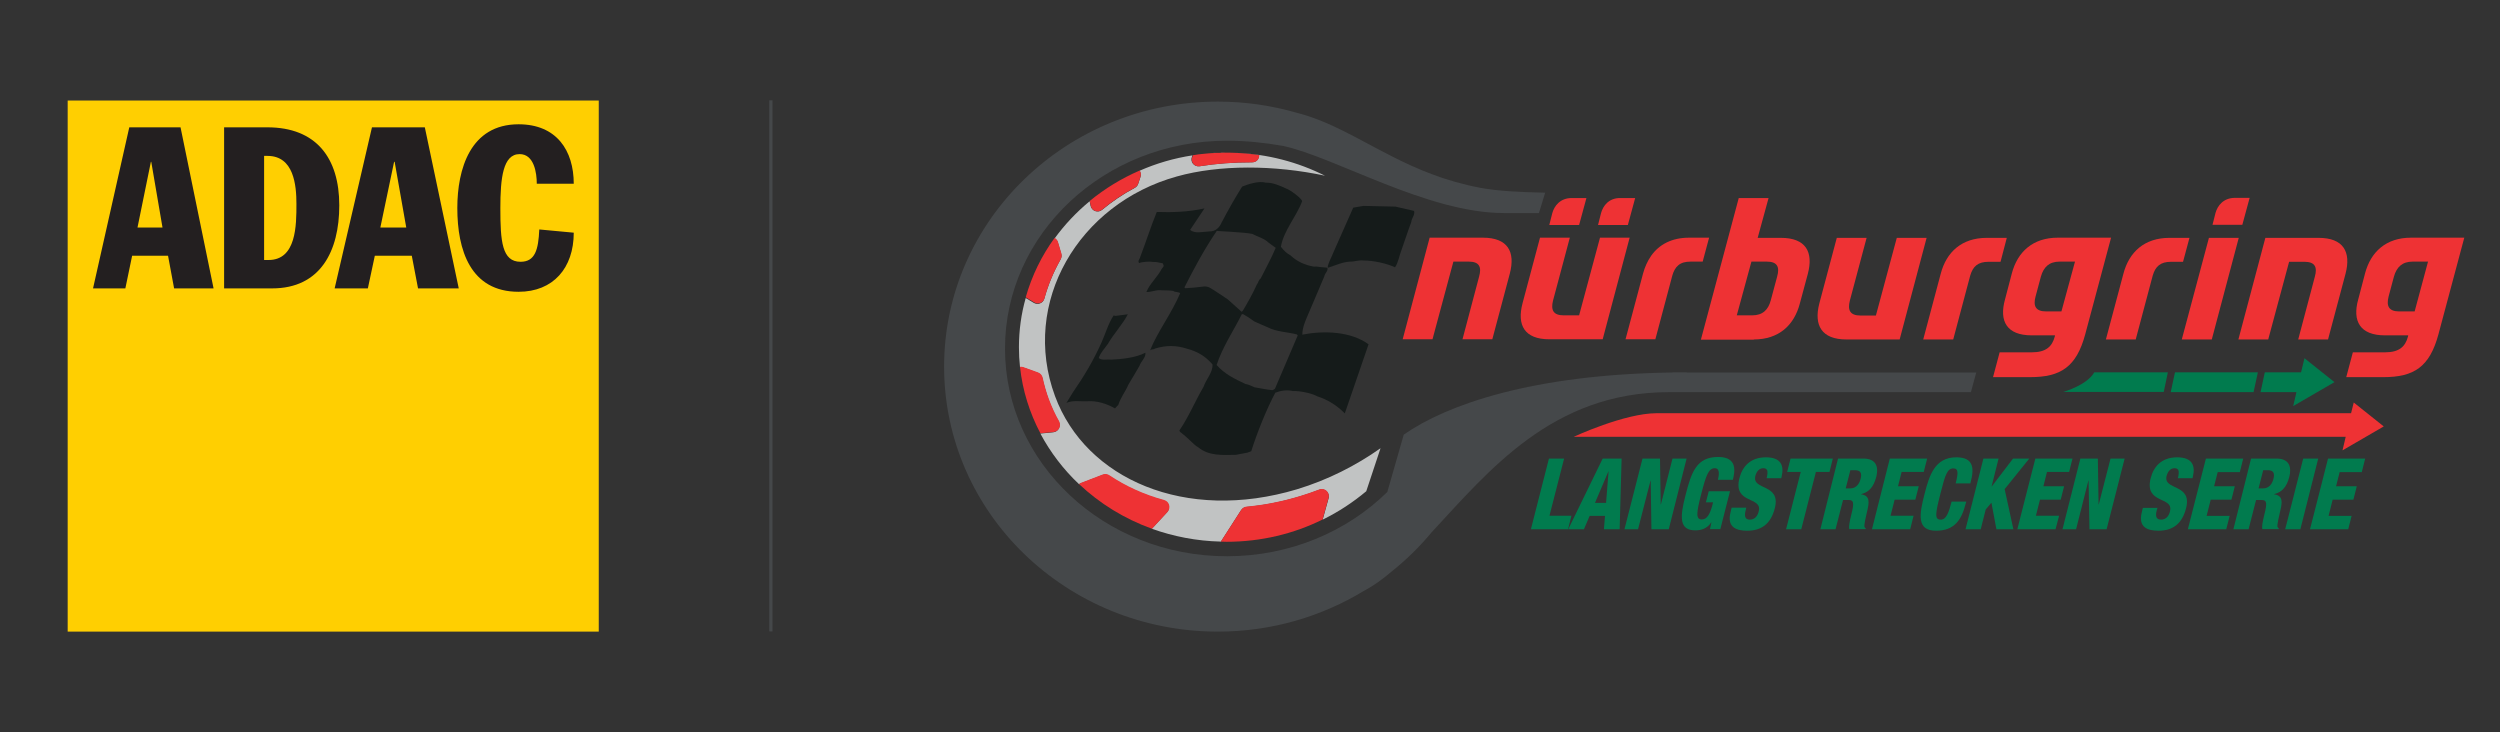 <?xml version="1.0" encoding="utf-8"?>
<!-- Generator: Adobe Illustrator 28.3.0, SVG Export Plug-In . SVG Version: 6.00 Build 0)  -->
<svg version="1.1" xmlns="http://www.w3.org/2000/svg" xmlns:xlink="http://www.w3.org/1999/xlink" x="0px" y="0px"
	 viewBox="0 0 1400 410" style="enable-background:new 0 0 1400 410;" xml:space="preserve">
<rect x="0" y="0" width="1400" height="410" fill="#333333" stroke="none"/>
<style type="text/css">
	.st0{display:none;}
	.st1{display:inline;}
	.st2{fill-rule:evenodd;clip-rule:evenodd;fill:#20221E;}
	.st3{fill:#FFFFFF;}
	.st4{fill:#4D4D4D;}
	.st5{fill:#CCCCCC;}
	.st6{fill:#EC1C24;}
	.st7{fill:#007647;}
	.st8{enable-background:new    ;}
	.st9{fill:#FFCF01;}
	.st10{fill:#231F20;}
	.st11{clip-path:url(#SVGID_00000167383293677939769100000009547442077485718433_);fill:#231F20;}
	
		.st12{clip-path:url(#SVGID_00000167383293677939769100000009547442077485718433_);fill-rule:evenodd;clip-rule:evenodd;fill:#151B1A;}
	.st13{clip-path:url(#SVGID_00000167383293677939769100000009547442077485718433_);fill:#FFFFFF;}
	.st14{clip-path:url(#SVGID_00000167383293677939769100000009547442077485718433_);fill:#45484A;}
	.st15{clip-path:url(#SVGID_00000167383293677939769100000009547442077485718433_);fill:#C1C3C3;}
	.st16{clip-path:url(#SVGID_00000167383293677939769100000009547442077485718433_);fill:#EE3234;}
	.st17{clip-path:url(#SVGID_00000167383293677939769100000009547442077485718433_);fill:#017B4E;}
</style>
<g id="Layer_1" class="st0">
	<g class="st1">
		<path class="st2" d="M582.6,226.8c1.4-4.2,4-7.4,5.8-11.5c2.1-3.4,4.1-7,6.4-10.8c0.8-2.6,3.9-5.1,3.4-7.6c-5.4,3-14.4,3.8-19.8,4
			c-2.3-0.4-5.2,0.6-7-0.9c0.9-2.9,3.3-5.3,5.2-8.1c3.3-5.8,8.5-11.4,11.6-17c-14.8,1.9-4.2,0.5-8.3,0.7c-3.1,4.7-4.5,10.2-7,15.6
			c-4.7,10.3-9.8,19.1-16.3,28.5l-3.8,6.2c3.9-1.6,7.9-0.7,12.1-0.9c5.6-0.4,11.3,1.4,16,4.2C581.6,227.9,582.6,227,582.6,226.8
			L582.6,226.8z"/>
		<path class="st2" d="M620.7,244.4l0.3,0.3C621,244.6,620.9,244.5,620.7,244.4z"/>
		<path class="st2" d="M688.6,186.5c0-4.3,2-8.4,2.3-9.4c3.5-8,6.8-16,10.2-24.1c0.4-2,2.5-3.3,1.8-5.1c-7.8-0.6-4.8-0.7-7.8-0.6
			c-5.3-1-10-3.2-13.3-6.4c-2.5-1.5-3.5-2.4-5.7-5c1.5-9.2,8.9-17.4,12.3-26.2c-0.4-1.9-7.3-6.8-9.1-7.3c-3.4-1.6-7.7-3.6-12-3.4
			c-3.7-1.2-10.6,1-13.5,2.2c-4.3,6.7-8.1,13.5-11.9,20.9c-1,2.5-3.3,5-7,4.9c-3.5,0.1-8.4,1.5-11-0.9l8.2-12.3
			c-9.1,2-18.5,2.3-27.5,2.1c-3.4,8.3-6.3,17.3-9.5,25.7c-0.2,1.3-1.7,2.4-0.8,3.7c1.9-0.7,6.1-1.1,8.2-0.6c2-0.2,3.8,0.7,5.5,0.8
			c0.9,1.9,0.7,1.6-0.5,3.2c-2.6,4.9-7,8.7-8.8,13.4c2.3,0.2,5.2-1.1,7.6-1.1c2.5,0.2,5.2,0,7.8,0.4c1,1,3.1,0.4,4,1.4
			c-5,11.8-13,22-17.3,33c0.8-1,1.8-0.3,2.9-1.1c6.3-2,12.3-2,18.6,0.1c5.5,1.4,10.6,4.2,14.6,9.1c0.3,4.5-3.7,8.5-5.2,12.8
			c-4.7,8.1-8.7,17.7-13.9,25.1c0.1,1.1,0.9,1.2,2.1,2.2c0.3,0.2,0.6,0.4,0.9,0.6c0.2,0.1,0.3,0.1,0.3,0.3c2.6,2,5.4,5.4,7.5,6.5
			c6.3,5.3,14.3,4.6,21.8,4.4l6.6-1.3l2.2-0.8c3.1-9.9,8.9-24.5,13.8-33.7c3.2-1.2,6.6-1.7,10.2-0.9c3.7-0.2,10.9,1.3,13.9,2.9
			c6.6,2.2,11.5,5.5,15.9,9.9l13.7-39.8C716.5,184.7,701.2,184,688.6,186.5L688.6,186.5z M621.1,159.8c0,0-0.3-0.3-0.4-0.5
			c5.8-11.3,11.4-21.9,18.6-32.5c-0.1,0-0.1,0,0,0c0.9,0.2,15.8,0.7,20.5,1.7c3.3,1.8,6.9,2.6,9.2,5l4.2,3.1
			c-2.5,6-5.8,11.7-8.6,17.6c-1.4,1.1-1.3,2.6-2.1,3.4c-2.6,5.6-5.1,10.2-8.1,15.2c-0.3,0.3-0.5,0.4-0.7,0.7l-8-7.2
			C629.8,156,637.6,159.1,621.1,159.8L621.1,159.8z M672.9,217.4c-0.2,0.6-1,0.9-1.6,1.2c-3.4-0.3-7-1.2-10.3-1.6
			c-1.9-0.8-3.5-1.7-5.4-2c-5.8-2.7-11.6-5.3-16.6-10.9c3.5-10.6,9.7-19.5,14.5-29.2c0.2,0,0.3,0,0.4-0.1h0.4l3.1,1.9l3.4,2.4
			c2.5,1,4.8,2.2,7.5,3.3c5.3,2.8,11.7,2.8,17.1,4.3c0.1,0.2,0.3,0.4,0.4,0.6L672.9,217.4z"/>
		<path class="st2" d="M723.7,112.3l18.4,0.4l10.8,2.4c0.6,2.4-1.5,4.2-1.6,6.5c-2,5.2-3.7,10.7-5.5,15.9c-1.5,3.6-1.9,7.4-3.8,10.2
			c-4.6-2.3-13-4-18-3.9c-2.8-0.4-5.3,0.7-7.8,0.6c-4.5,0.2-8.5,2.2-12.7,3.5c-1.5,0.1,3-8.3,2.3-7.5l12-27.1L723.7,112.3z"/>
		<path class="st3" d="M630.9,82.5c1.1-0.1,2.1-0.2,3.2-0.3C633.1,82.3,632,82.4,630.9,82.5z"/>
		<path class="st4" d="M910,208.3h-8.1l-0.1,0.1c-80.4,1.1-129.8,18.4-154.8,35.8l-9.4,33.1c-23.3,22.8-56.1,37-92.4,37
			c-70.6,0-127.8-53.6-127.8-119.7S574.5,74.9,645.1,74.9c10.9,0,21.8,1.1,32.3,2.9c30.1,6.4,83.1,38.7,127.1,38.7h20.2l3.6-11.8
			c-15.6-0.3-27.7-1-37.3-2.8C770.4,98,754.1,91,739.5,83.5c-19.1-9.7-35.4-20.1-54.5-24.9c-14.3-4.1-29.5-6.4-45.2-6.4
			c-87.1,0-157.7,68.3-157.7,152.6s70.6,152.6,157.7,152.6c31,0,60-8.7,84.4-23.7h0.1c5.2-2.9,10.3-6.5,15.3-10.7
			c8.6-6.8,16.4-14.4,23.3-22.8c33-35.4,69.5-80.8,136.7-80.8h173.9l3-11.4H910V208.3z"/>
		<path class="st5" d="M685.5,275.6c-64.1,19.2-121.7-5.8-139.3-53.7c-19.8-53.8,13.5-110.7,70.2-126.5c24.3-6.7,56-6.7,85.3-0.4
			c-15.5-7.8-33.1-12.5-51.7-13.2c4.7,0.2,9.3,0.6,13.8,1.3c0,2.1-1.4,4.2-4.1,4.1c-10.5,0-20.6,0.7-30.1,2.3
			c-3.2,0.5-5.6-2.6-4.4-5.6l0.3-0.7c-10.7,1.7-20.9,4.7-30.5,8.8c0.6,1,0.9,2.2,0.5,3.5l-1.3,4c-0.3,1-1,1.8-2,2.3
			c-6.8,3.6-13.1,7.9-18.8,12.7c-2.4,2-6.1,0.7-6.7-2.4l-0.5-2.6c-7.6,6.3-14.4,13.5-20.1,21.4c0.9,0.5,1.6,1.3,1.9,2.4l1.9,6.5
			c0.3,1.1,0.2,2.2-0.4,3.2c-4.1,7.1-7.2,14.7-9.4,22.6c-0.7,2.6-3.7,3.8-6,2.4l-4.6-2.8c-2.5,9.1-3.9,18.6-3.9,28.4
			c0,3.8,0.2,7.6,0.6,11.4c0.6,0,1.1,0,1.7,0.2l8.5,3.1c1.3,0.5,2.3,1.6,2.6,3c0.9,4.1,2.1,8.3,3.6,12.4c1.6,4.4,3.6,8.7,5.9,12.7
			c1.5,2.6-0.2,5.8-3.2,6.1l-7.4,0.7c5.7,10.8,13.3,20.7,22.3,29.2c0.3-0.3,0.7-0.5,1.1-0.7l12.4-4.7c1.2-0.5,2.6-0.3,3.7,0.4
			c9.3,6.3,20,11.1,31.6,14.3c3,0.8,4,4.5,1.9,6.7l-8.8,9.6c12.4,4.5,25.8,7.1,39.8,7.4l11.6-18.1c0.7-1.1,1.8-1.7,3.1-1.9
			c10-0.9,20.3-2.9,30.7-6.1c3.8-1.1,7.4-2.4,11.1-3.8c3.2-1.2,6.3,1.7,5.4,4.9l-3.4,12.2c9.1-4.5,17.5-10,25.1-16.4l8.2-24.8
			C719.5,261.9,703.2,270.2,685.5,275.6L685.5,275.6z"/>
		<path class="st3" d="M645.1,81.7L645.1,81.7h1.6C646.1,81.7,645.6,81.7,645.1,81.7L645.1,81.7z"/>
		<path class="st3" d="M626.2,83.1c1.2-0.2,2.4-0.3,3.7-0.5C628.7,82.7,627.4,82.9,626.2,83.1z"/>
		<path class="st3" d="M640.7,81.8c1.3,0,2.5-0.1,3.8-0.1C643.3,81.7,642,81.7,640.7,81.8z"/>
		<path class="st3" d="M635.5,82.1c1.3-0.1,2.6-0.2,3.9-0.2C638.1,81.9,636.8,82,635.5,82.1z"/>
		<g>
			<path class="st6" d="M548.5,236.4c-2.3-4-4.2-8.3-5.9-12.7c-1.5-4.1-2.7-8.3-3.6-12.4c-0.3-1.4-1.3-2.5-2.6-3l-8.5-3.1
				c-0.6-0.2-1.2-0.3-1.7-0.2c-0.1,0-0.2,0-0.2,0c1.5,13.6,5.5,26.5,11.7,38.3h0.3l7.4-0.7C548.3,242.3,550,239,548.5,236.4
				L548.5,236.4z"/>
			<path class="st6" d="M540.1,165.6c2.2-7.9,5.3-15.5,9.4-22.6c0.5-1,0.7-2.1,0.4-3.2l-1.9-6.5c-0.3-1.1-1-1.9-1.9-2.4l-0.1-0.1
				c-7.5,10.3-13.2,21.9-16.6,34.3l0.2,0.1l4.6,2.8C536.4,169.4,539.4,168.2,540.1,165.6L540.1,165.6z"/>
			<path class="st6" d="M573.3,114.5c5.7-4.8,12-9,18.8-12.7c0.9-0.5,1.6-1.3,2-2.3l1.3-4c0.4-1.3,0.2-2.6-0.5-3.5
				c-10.5,4.5-20.1,10.4-28.7,17.5v0.1l0.5,2.6C567.3,115.3,570.9,116.6,573.3,114.5L573.3,114.5z"/>
			<path class="st6" d="M609,281.7c-11.6-3.2-22.3-8-31.6-14.3c-1.1-0.7-2.5-0.9-3.7-0.4l-12.4,4.7c-0.4,0.2-0.8,0.4-1.1,0.7
				c-0.1,0.1-0.2,0.1-0.2,0.2c11.8,11.1,26,20,41.9,25.7l0.2-0.2l8.8-9.6C613,286.2,612,282.5,609,281.7L609,281.7z"/>
			<path class="st6" d="M698.3,275.7c-3.6,1.4-7.3,2.6-11.1,3.8c-10.5,3.1-20.7,5.1-30.7,6.1c-1.3,0.1-2.4,0.8-3.1,1.9l-11.6,18.1
				l-0.1,0.2c1,0,2.1,0.1,3.1,0.1c20,0,38.9-4.6,55.4-12.8v-0.2l3.4-12.2C704.6,277.3,701.5,274.5,698.3,275.7z"/>
			<path class="st6" d="M629.5,89.5c9.5-1.6,19.6-2.3,30.1-2.3c2.7,0,4.1-2.1,4.1-4.1c-4.5-0.7-9.1-1.1-13.8-1.3
				c-1.1,0-2.1-0.1-3.2-0.1c-0.6,0-1.1,0-1.7,0h-0.1c-0.1,0-0.2,0-0.3,0c-1.3,0-2.6,0-3.8,0.1c-0.5,0-0.9,0-1.4,0
				c-1.3,0.1-2.6,0.1-3.9,0.2c-0.5,0-0.9,0.1-1.4,0.1c-1.1,0.1-2.1,0.2-3.2,0.3c-0.4,0-0.7,0.1-1.1,0.1c-1.2,0.1-2.4,0.3-3.7,0.5
				c-0.3,0-0.6,0.1-0.9,0.1l-0.3,0.7C623.9,86.9,626.4,90,629.5,89.5L629.5,89.5z"/>
			<path class="st6" d="M1234.1,107.8h-8.4c-6.8,0-10.1,4.6-11.2,8.7l-1.8,6.9h17.2L1234.1,107.8z"/>
			<path class="st6" d="M948.6,189.3c14.4,0,23.2-8.2,26.5-20.7l4.6-17.2c3.3-12.5-1.2-20.7-15.6-20.7h-13.4l6.3-23h-17.2L918,189.3
				L948.6,189.3z M947.2,144.5h8.8c6.1,0,7.5,3.2,6,8.7l-3.7,13.8c-1.4,5.4-4.6,8.5-10.7,8.5h-8.8L947.2,144.5z"/>
			<path class="st6" d="M1108.6,187h13.4l-0.1,0.6c-1.5,5.7-5,9.2-13.3,9.2h-18.5l-3.8,14.3h21.4c17.7,0,26.7-6,31.6-24.6l14.9-55.7
				h-30.6c-14.4,0-23.2,8.2-26.5,20.7l-4,14.9C1089.8,178.8,1094.2,187,1108.6,187L1108.6,187z M1110.8,164.7l3.1-11.5
				c1.5-5.5,4.7-8.7,10.8-8.7h8.8l-7.8,28.7h-8.8C1110.8,173.2,1109.4,170,1110.8,164.7z"/>
			<path class="st6" d="M1327.1,130.7c-14.4,0-23.2,8.2-26.5,20.7l-3.9,14.9c-3.4,12.5,1,20.7,15.4,20.7h13.4l-0.1,0.6
				c-1.5,5.7-5,9.2-13.3,9.2h-18.5l-3.8,14.3h21.4c17.7,0,26.7-6,31.6-24.6l14.9-55.7L1327.1,130.7z M1329.2,173.2h-8.8
				c-6.1,0-7.5-3.2-6.1-8.5l3.1-11.5c1.5-5.5,4.7-8.7,10.8-8.7h8.8L1329.2,173.2z"/>
			<path class="st6" d="M808.1,151.4c3.3-12.5-1.1-20.7-15.6-20.7h-30.6l-15.6,58.5h17.2l12-44.8h8.8c6.1,0,7.5,3.2,6,8.7l-9.6,36.1
				H798L808.1,151.4z"/>
			<path class="st6" d="M1244.8,189.3l12-44.8h8.8c6.1,0,7.5,3.2,6,8.7l-9.6,36.1h17.2l10.1-37.9c3.3-12.5-1.1-20.7-15.6-20.7h-30.6
				l-15.6,58.5h17.3V189.3z"/>
			<path class="st6" d="M1212.3,189.3l15.6-58.6h-17.2l-15.6,58.6L1212.3,189.3z"/>
			<path class="st6" d="M1063.4,189.3l9.7-36.8c1.5-5.4,4.5-8,10.6-8h6.9l3.7-13.7h-11.5c-14.4,0-23.2,8.2-26.5,20.7l-10.1,37.9
				L1063.4,189.3z"/>
			<path class="st6" d="M1001.9,189.3h30.6l15.6-58.5h-17.2l-12,44.8h-8.8c-6.1,0-7.5-3.2-6.1-8.5l9.7-36.2h-17.2l-10.1,37.9
				C983.1,181.1,987.5,189.3,1001.9,189.3L1001.9,189.3z"/>
			<path class="st6" d="M860.6,116.5l-1.8,6.9H876l4.2-15.6h-8.4C865.1,107.8,861.7,112.4,860.6,116.5L860.6,116.5z"/>
			<path class="st6" d="M848,123.3l4.2-15.6h-8.4c-6.8,0-10.1,4.6-11.2,8.7l-1.8,6.9H848z"/>
			<path class="st6" d="M860,130.7l-12,44.8h-8.8c-6.1,0-7.5-3.2-6.1-8.5l9.7-36.2h-17.2l-10.1,37.9c-3.3,12.5,1.1,20.7,15.6,20.7
				h30.6l15.6-58.5H860V130.7z"/>
			<path class="st6" d="M1168.5,189.3l9.7-36.8c1.5-5.4,4.5-8,10.6-8h6.9l3.7-13.7h-11.5c-14.4,0-23.2,8.2-26.5,20.7l-10.1,37.9
				L1168.5,189.3z"/>
			<path class="st6" d="M884.8,151.4l-10.1,37.9h17.2l9.7-36.8c0.7-2.6,1.8-4.6,3.5-5.9c1.7-1.4,4-2.1,7.1-2.1h6.9l3.7-13.7h-11.5
				c-10,0-17.3,3.9-21.9,10.5C887.3,144.1,885.8,147.6,884.8,151.4L884.8,151.4z"/>
			<path class="st6" d="M1292.5,231.8c-47.2,0-386.2,0-399.9,0c-18.5,0-47.8,13.6-47.8,13.6h131.3h11.1h302.1l-1.8,7.8l23.7-13.8
				l-17.2-13.8L1292.5,231.8z"/>
		</g>
		<path class="st7" d="M1144.7,208.3c-4.1,7.4-17.9,11.4-17.9,11.4h57.9l2.4-11.4H1144.7z"/>
		<path class="st7" d="M1191.1,208.3l-2.4,11.3h47.7l2.5-11.3H1191.1z"/>
		<path class="st7" d="M1283,213.9l-17.3-13.7l-1.9,8.1h-21l-2.4,11.3h20.7l-1.9,8.1L1283,213.9z"/>
		<g class="st8">
			<path class="st7" d="M830.5,257.9h7.5l-8.6,34h13.3l-1.7,6.7h-20.7L830.5,257.9z"/>
			<path class="st7" d="M871,257.9l-0.5,40.7h-7.8l0.5-8.6h-9.9l-3.9,8.6h-7.8l20.2-40.7H871z M863.6,283.3l1.1-18.3h-0.1l-8.2,18.3
				H863.6z"/>
			<path class="st7" d="M894,285.8L894,285.8l7.2-27.9h6.9l-10.4,40.7h-8.5l-1.9-28.5h-0.1l-7.3,28.5H873l10.4-40.7h8.6L894,285.8z"
				/>
			<path class="st7" d="M927.1,267.6c0-0.8,0-1.5-0.2-2.2c-0.2-0.7-0.5-1.2-0.9-1.7c-0.4-0.4-1-0.7-1.8-0.7c-1.8,0-3.4,1.1-4.7,3.3
				c-1.4,2.2-2.7,5.9-4,10.9c-0.6,2.4-1.1,4.6-1.5,6.6s-0.5,3.7-0.5,5c0,1.4,0.3,2.5,0.7,3.2c0.5,0.7,1.3,1.1,2.3,1.1
				c0.5,0,1-0.1,1.6-0.4c0.6-0.3,1.2-0.7,1.8-1.2s1.2-1.2,1.7-2s0.9-1.8,1.2-2.9l1.1-4.2H919l1.5-6h12.1l-5.6,22h-5.5l1-3.8h-0.1
				c-1.3,1.6-2.7,2.7-4.1,3.4c-1.4,0.7-3,1-4.8,1c-2.3,0-4-0.4-5.3-1.3c-1.2-0.9-2-2.2-2.3-4c-0.4-1.8-0.3-4.1,0.1-6.8
				s1.1-5.8,2-9.3c0.9-3.4,1.8-6.4,2.9-9c1.1-2.6,2.3-4.7,3.7-6.5c1.4-1.7,3-3,4.8-3.9c1.8-0.9,3.9-1.3,6.3-1.3c4.1,0,6.8,1.1,8,3.3
				c1.2,2.2,1.3,5.4,0.3,9.6h-7.2C926.9,269.2,927,268.4,927.1,267.6z"/>
			<path class="st7" d="M940.8,287.1c-0.2,1-0.4,1.8-0.5,2.6s0,1.4,0.3,2s0.7,1,1.2,1.3c0.6,0.3,1.3,0.5,2.3,0.5
				c1.1,0,2.3-0.4,3.4-1.2c1.1-0.8,1.9-2.1,2.3-3.8c0.2-0.9,0.3-1.7,0.3-2.4s-0.3-1.3-0.7-1.8s-0.9-1-1.7-1.5
				c-0.7-0.4-1.7-0.9-2.8-1.3c-1.5-0.6-2.8-1.3-3.8-2s-1.8-1.6-2.4-2.5c-0.6-1-0.9-2.1-0.9-3.4c-0.1-1.3,0.1-2.7,0.6-4.4
				c1-4,2.8-7,5.4-9c2.5-2,5.6-3,9.2-3c1.7,0,3.1,0.2,4.4,0.6s2.3,1,3.1,1.9s1.3,2,1.5,3.4s0.1,3-0.4,5l-0.3,1.1h-7.2
				c0.5-1.9,0.6-3.4,0.2-4.5c-0.4-1-1.3-1.6-2.7-1.6c-0.8,0-1.6,0.1-2.2,0.4s-1.2,0.6-1.6,1.1c-0.4,0.4-0.8,0.9-1.1,1.5
				s-0.5,1.2-0.6,1.8c-0.3,1.3-0.3,2.3-0.1,3.2c0.3,0.9,1.1,1.6,2.5,2.4l5.1,2.7c1.2,0.7,2.2,1.4,2.9,2.1s1.2,1.5,1.5,2.4
				s0.5,1.8,0.4,2.8s-0.2,2.2-0.6,3.4c-1.1,4.3-3,7.4-5.8,9.4s-6.2,2.9-10.2,2.9c-4.2,0-7-1-8.3-3s-1.5-4.9-0.5-8.7l0.4-1.7h7.5
				L940.8,287.1z"/>
			<path class="st7" d="M989.2,264.6h-8.1l-8.6,34H965l8.6-34h-8.1l1.7-6.7h23.7L989.2,264.6z"/>
			<path class="st7" d="M1008,257.9c3.1,0,5.3,0.9,6.6,2.6s1.5,4.4,0.6,7.9c-0.7,2.7-1.8,5-3.2,6.7s-3.3,2.8-5.5,3.3v0.1
				c1.8,0.3,3,1,3.6,2s0.7,2.7,0.4,5c-0.1,0.8-0.3,1.6-0.5,2.5s-0.4,1.9-0.7,3c-0.5,2.2-0.8,3.8-0.9,5c-0.1,1.1,0.2,1.9,0.8,2.3
				l-0.1,0.3h-8.1c-0.2-0.6-0.3-1.2-0.2-2c0.1-0.7,0.2-1.5,0.4-2.3l1.8-7.8c0.3-1.6,0.3-2.9-0.1-3.8s-1.4-1.4-3-1.4h-4l-4.4,17.2
				H984l10.4-40.7L1008,257.9z M1000.2,275.7c1.8,0,3.3-0.5,4.5-1.4s2.1-2.5,2.7-4.7c1-3.8-0.3-5.6-3.8-5.6h-3.5l-3,11.7H1000.2z"/>
			<path class="st7" d="M1042.1,264.6h-13.3l-2.4,9.6h12.5l-1.7,6.7h-12.5l-2.8,10.9h13.8l-1.7,6.7h-21.3l10.4-40.7h20.7
				L1042.1,264.6z"/>
			<path class="st7" d="M1061.1,265.2c-0.3-1.3-1.3-2-3-2c-0.9,0-1.8,0.3-2.5,0.8c-0.7,0.6-1.5,1.4-2.1,2.7c-0.7,1.2-1.3,2.9-2,4.8
				c-0.6,2-1.3,4.4-2.1,7.3c-0.8,3.1-1.3,5.6-1.6,7.5s-0.4,3.4-0.2,4.4c0.1,1,0.5,1.7,1,2.1s1.2,0.5,2,0.5c0.7,0,1.3-0.1,1.9-0.4
				c0.6-0.2,1.3-0.7,1.9-1.5c0.6-0.8,1.2-1.8,1.8-3.1s1.2-3.1,1.7-5.3h7.5c-0.6,2.2-1.2,4.3-2.1,6.3c-0.8,2-1.8,3.7-3.1,5.2
				c-1.2,1.5-2.7,2.6-4.5,3.5c-1.8,0.9-3.9,1.3-6.3,1.3c-2.8,0-4.9-0.5-6.3-1.5c-1.4-1-2.3-2.4-2.7-4.3s-0.4-4.1,0-6.7
				s1-5.4,1.8-8.6c0.8-3.1,1.6-5.9,2.6-8.5c0.9-2.6,2.1-4.8,3.4-6.7c1.4-1.9,3-3.3,4.9-4.4c1.9-1.1,4.3-1.6,7.1-1.6
				c2.7,0,4.7,0.5,6,1.4c1.3,1,2.1,2.2,2.5,3.6c0.4,1.5,0.5,3,0.2,4.7c-0.2,1.7-0.5,3.3-0.9,4.8h-7.5
				C1061.2,268.7,1061.4,266.5,1061.1,265.2L1061.1,265.2z"/>
			<path class="st7" d="M1079.3,274.2l13.7-16.3h8.1l-14.5,17.4l5.3,23.3h-8.4l-3.4-16.7l-3.9,4.6l-3.1,12.1h-7.5l10.4-40.7h7.5
				L1079.3,274.2z"/>
			<path class="st7" d="M1122.9,264.6h-13.3l-2.4,9.6h12.5l-1.7,6.7h-12.5l-2.8,10.9h13.8l-1.7,6.7h-21.3l10.4-40.7h20.7
				L1122.9,264.6z"/>
			<path class="st7" d="M1139.5,285.8l7.2-27.9h6.9l-10.4,40.7h-8.5l-1.9-28.5h-0.1l-7.3,28.5h-6.9l10.4-40.7h8.6L1139.5,285.8z"/>
			<path class="st7" d="M1169.8,287.1c-0.2,1-0.4,1.8-0.5,2.6c-0.1,0.8,0,1.4,0.3,2s0.7,1,1.2,1.3c0.6,0.3,1.3,0.5,2.3,0.5
				c1.1,0,2.3-0.4,3.4-1.2s1.9-2.1,2.3-3.8c0.2-0.9,0.3-1.7,0.3-2.4c-0.1-0.7-0.3-1.3-0.7-1.8c-0.4-0.5-0.9-1-1.7-1.5
				c-0.7-0.4-1.7-0.9-2.8-1.3c-1.5-0.6-2.8-1.3-3.8-2s-1.8-1.6-2.4-2.5c-0.6-1-0.9-2.1-0.9-3.4c-0.1-1.3,0.1-2.7,0.6-4.4
				c1-4,2.8-7,5.4-9c2.5-2,5.6-3,9.2-3c1.7,0,3.1,0.2,4.4,0.6s2.3,1,3.1,1.9c0.8,0.9,1.3,2,1.5,3.4c0.2,1.4,0.1,3-0.4,5l-0.3,1.1
				h-7.2c0.5-1.9,0.6-3.4,0.2-4.5c-0.4-1-1.3-1.6-2.7-1.6c-0.8,0-1.6,0.1-2.2,0.4s-1.2,0.6-1.6,1.1c-0.4,0.4-0.8,0.9-1.1,1.5
				s-0.5,1.2-0.6,1.8c-0.3,1.3-0.3,2.3-0.1,3.2c0.3,0.9,1.1,1.6,2.5,2.4l5.1,2.7c1.2,0.7,2.2,1.4,2.9,2.1s1.2,1.5,1.5,2.4
				s0.5,1.8,0.4,2.8s-0.2,2.2-0.6,3.4c-1.1,4.3-3,7.4-5.8,9.4c-2.8,2-6.2,2.9-10.2,2.9c-4.2,0-7-1-8.3-3c-1.3-2-1.5-4.9-0.5-8.7
				l0.4-1.7h7.5L1169.8,287.1z"/>
			<path class="st7" d="M1217.3,264.6H1204l-2.4,9.6h12.5l-1.7,6.7h-12.5l-2.8,10.9h13.8l-1.7,6.7h-21.3l10.4-40.7h20.7
				L1217.3,264.6z"/>
			<path class="st7" d="M1237.1,257.9c3.1,0,5.3,0.9,6.6,2.6s1.5,4.4,0.6,7.9c-0.7,2.7-1.8,5-3.2,6.7c-1.4,1.7-3.3,2.8-5.5,3.3v0.1
				c1.8,0.3,3,1,3.6,2c0.6,1,0.7,2.7,0.4,5c-0.1,0.8-0.3,1.6-0.5,2.5c-0.2,0.9-0.4,1.9-0.7,3c-0.5,2.2-0.8,3.8-0.9,5
				c-0.1,1.1,0.2,1.9,0.8,2.3l-0.1,0.3h-8.1c-0.2-0.6-0.3-1.2-0.2-2c0.1-0.7,0.2-1.5,0.4-2.3l1.8-7.8c0.3-1.6,0.3-2.9-0.1-3.8
				c-0.4-0.9-1.4-1.4-3-1.4h-4l-4.4,17.2h-7.5l10.4-40.7L1237.1,257.9z M1229.3,275.7c1.8,0,3.3-0.5,4.5-1.4
				c1.2-0.9,2.1-2.5,2.7-4.7c1-3.8-0.3-5.6-3.8-5.6h-3.5l-3,11.7H1229.3z"/>
			<path class="st7" d="M1252.5,257.9h7.5l-10.4,40.7h-7.5L1252.5,257.9z"/>
			<path class="st7" d="M1284.6,264.6h-13.3l-2.4,9.6h12.5l-1.7,6.7h-12.5l-2.8,10.9h13.8l-1.7,6.7h-21.3l10.4-40.7h20.7
				L1284.6,264.6z"/>
		</g>
	</g>
</g>
<g id="Layer_2">
	<g>
		<rect x="37.9" y="56.3" class="st9" width="297.4" height="297.4"/>
		<path class="st10" d="M84.5,90.6h0.2l6.3,36.8h-14L84.5,90.6z M52.1,161.5h18.1l3.8-18.3h20.1l3.4,18.3h22.1l-18.5-90.2H72.4
			L52.1,161.5z"/>
		<g>
			<defs>
				<rect id="SVGID_1_" x="37.9" y="56.2" width="1342.1" height="297.6"/>
			</defs>
			<clipPath id="SVGID_00000077316938964185042790000017627702000079008667_">
				<use xlink:href="#SVGID_1_"  style="overflow:visible;"/>
			</clipPath>
			<path style="clip-path:url(#SVGID_00000077316938964185042790000017627702000079008667_);fill:#231F20;" d="M147.9,87.3h1.9
				c14.8,0,16.2,16.5,16.2,26.9c0,11.9,0,31.4-15.6,31.4h-2.5V87.3z M125.5,161.5h26.9c27,0,37.6-20.8,37.6-46.5
				c0-26.5-12.9-43.7-40.3-43.7h-24.2V161.5z"/>
			<path style="clip-path:url(#SVGID_00000077316938964185042790000017627702000079008667_);fill:#231F20;" d="M220.7,90.6h0.3
				l6.5,36.8H213L220.7,90.6z M187.4,161.5H206l3.9-18.3h20.7l3.5,18.3h22.8l-19-90.2h-29.6L187.4,161.5z"/>
			<path style="clip-path:url(#SVGID_00000077316938964185042790000017627702000079008667_);fill:#231F20;" d="M300.6,102.9
				c0-6.1-1.5-16.6-9.6-16.6c-9.4,0-10.8,13.6-10.8,30.3c0,18.5,0.9,30,11.3,30c8.2,0,10-6.8,10.5-18.1l19.3,1.8
				c0,19.8-11.5,33.1-30.9,33.1c-27,0-34.3-23.4-34.3-46.9c0-21.7,7.2-46.9,34.3-46.9c21.3,0,30.9,14.7,30.9,33.3H300.6z"/>
			
				<path style="clip-path:url(#SVGID_00000077316938964185042790000017627702000079008667_);fill-rule:evenodd;clip-rule:evenodd;fill:#151B1A;" d="
				M626.3,226.6c1.3-4.1,3.9-7.2,5.6-11.2c2.1-3.4,4-6.8,6.2-10.5c0.8-2.5,3.8-4.9,3.3-7.4c-5.3,2.9-14,3.7-19.3,3.9
				c-2.2-0.3-5,0.6-6.8-0.9c0.9-2.9,3.2-5.2,5.1-7.9c3.2-5.6,8.3-11,11.2-16.6c-14.4,1.9-4,0.5-8,0.7c-3,4.5-4.4,9.9-6.8,15.2
				c-4.5,10-9.6,18.6-15.9,27.7l-3.7,6c3.8-1.6,7.7-0.7,11.7-0.9c5.4-0.4,10.9,1.4,15.5,4C625.3,227.6,626.3,226.8,626.3,226.6"/>
			
				<path style="clip-path:url(#SVGID_00000077316938964185042790000017627702000079008667_);fill-rule:evenodd;clip-rule:evenodd;fill:#151B1A;" d="
				M663.3,243.7c0.1,0.1,0.2,0.2,0.3,0.3C663.6,243.8,663.5,243.8,663.3,243.7"/>
			
				<path style="clip-path:url(#SVGID_00000077316938964185042790000017627702000079008667_);fill-rule:evenodd;clip-rule:evenodd;fill:#151B1A;" d="
				M729.3,187.4c0-4.1,2-8.2,2.3-9.1c3.4-7.8,6.6-15.6,10-23.5c0.4-2,2.4-3.2,1.7-4.9c-7.6-0.6-4.6-0.7-7.6-0.6
				c-5.2-0.9-9.7-3.1-12.9-6.2c-2.5-1.5-3.4-2.3-5.5-4.9c1.5-9,8.7-16.9,11.9-25.5c-0.3-1.8-7.1-6.6-8.9-7.1
				c-3.3-1.5-7.5-3.5-11.6-3.3c-3.6-1.2-10.3,1-13.1,2.2c-4.1,6.5-7.8,13.1-11.6,20.3c-1,2.4-3.2,4.9-6.8,4.8
				c-3.4,0.1-8.2,1.5-10.7-0.9l8-12c-8.9,2-18,2.3-26.7,2c-3.3,8.1-6.1,16.9-9.2,25c-0.2,1.2-1.7,2.4-0.7,3.6c1.8-0.7,6-1,7.9-0.6
				c1.9-0.2,3.7,0.6,5.3,0.7c0.9,1.8,0.7,1.6-0.5,3.1c-2.5,4.8-6.8,8.4-8.6,13c2.2,0.2,5.1-1.1,7.4-1c2.4,0.2,5,0,7.6,0.4
				c1,0.9,3,0.4,3.9,1.3c-4.9,11.5-12.6,21.4-16.9,32.1c0.8-1,1.8-0.3,2.8-1.1c6.1-1.9,11.9-1.9,18,0.1c5.4,1.4,10.3,4.1,14.2,8.8
				c0.3,4.4-3.6,8.3-5,12.5c-4.6,7.8-8.5,17.2-13.5,24.4c0.1,1.1,0.9,1.1,2,2.2c0.3,0.2,0.6,0.4,0.8,0.6c0.2,0.1,0.3,0.1,0.3,0.3
				c2.5,2,5.3,5.3,7.3,6.3c6.1,5.1,13.9,4.4,21.2,4.3l6.4-1.2l2.2-0.8c3-9.6,8.6-23.8,13.5-32.8c3.1-1.2,6.4-1.7,9.9-0.9
				c3.6-0.2,10.6,1.2,13.5,2.9c6.4,2.1,11.2,5.3,15.5,9.6l13.3-38.7C756.5,185.6,741.6,185,729.3,187.4 M663.7,161.4
				c0,0-0.3-0.3-0.4-0.5c5.6-11,11.1-21.3,18.1-31.6c-0.1,0-0.1,0,0,0c0,0,0,0,0,0c0.9,0.2,15.3,0.7,19.9,1.7c3.2,1.7,6.7,2.5,9,4.8
				l4.1,3c-2.4,5.8-5.6,11.4-8.4,17.1c-1.4,1.1-1.3,2.5-2.1,3.3c-2.5,5.5-5,9.9-7.9,14.8c-0.3,0.3-0.5,0.4-0.7,0.6l-7.8-7
				C672.2,157.7,679.7,160.7,663.7,161.4 M714.1,217.4c-0.2,0.6-0.9,0.8-1.5,1.1c-3.3-0.3-6.8-1.1-10-1.6c-1.9-0.8-3.4-1.6-5.2-1.9
				c-5.6-2.7-11.3-5.2-16.1-10.6c3.4-10.3,9.4-19,14.1-28.4c0.2,0,0.3,0,0.3-0.1l0.4,0l3,1.8l3.3,2.3c2.4,1,4.7,2.2,7.3,3.2
				c5.2,2.7,11.4,2.7,16.6,4.1c0.1,0.2,0.3,0.4,0.4,0.6L714.1,217.4z"/>
			
				<path style="clip-path:url(#SVGID_00000077316938964185042790000017627702000079008667_);fill-rule:evenodd;clip-rule:evenodd;fill:#151B1A;" d="
				M763.5,115.3l17.9,0.4l10.5,2.4c0.6,2.4-1.5,4.1-1.6,6.3c-1.9,5-3.6,10.4-5.4,15.4c-1.4,3.5-1.8,7.2-3.7,9.9
				c-4.5-2.2-12.6-3.9-17.5-3.8c-2.8-0.4-5.2,0.7-7.6,0.6c-4.3,0.2-8.2,2.1-12.3,3.4c-1.4,0.1,2.9-8.1,2.3-7.2l11.7-26.4
				L763.5,115.3z"/>
			<path style="clip-path:url(#SVGID_00000077316938964185042790000017627702000079008667_);fill:#FFFFFF;" d="M673.3,86.2
				c1-0.1,2.1-0.2,3.1-0.3C675.3,86,674.3,86.1,673.3,86.2"/>
			<path style="clip-path:url(#SVGID_00000077316938964185042790000017627702000079008667_);fill:#45484A;" d="M944.6,208.5h-7.9
				l-0.1,0.1c-78.2,1.1-126.3,17.9-150.5,34.8l-9.2,32.1c-22.6,22.2-54.5,36-89.8,36c-68.6,0-124.3-52.1-124.3-116.3
				c0-64.3,55.6-116.4,124.3-116.4c10.6,0,21.1,1.1,31.4,2.9c29.2,6.3,80.8,37.6,123.6,37.6h19.7l3.5-11.4
				c-15.2-0.3-26.9-1-36.2-2.7c-20-3.8-35.9-10.6-50.1-17.9c-18.6-9.4-34.4-19.5-53-24.2h0c-13.9-4-28.7-6.2-44-6.2
				c-84.7,0-153.3,66.5-153.3,148.4c0,82,68.6,148.4,153.3,148.4c30.2,0,58.3-8.5,82.1-23c0,0,0.1,0,0.1,0c5.1-2.8,10-6.3,14.8-10.4
				c8.3-6.6,15.9-14,22.7-22.2c32-34.4,67.6-78.5,132.9-78.5h169.1l3-11H944.6z"/>
			<path style="clip-path:url(#SVGID_00000077316938964185042790000017627702000079008667_);fill:#C1C3C3;" d="M726.3,274
				c-62.3,18.7-118.3-5.6-135.5-52.2c-19.3-52.3,13.1-107.7,68.3-123c23.6-6.6,54.4-6.5,82.9-0.4c-15.1-7.6-32.2-12.2-50.3-12.8
				c4.5,0.2,9,0.6,13.4,1.3c0,2-1.3,4-4,4c-10.2,0-20.1,0.7-29.3,2.2c-3.1,0.5-5.5-2.5-4.3-5.4l0.3-0.7c-10.4,1.6-20.3,4.5-29.6,8.6
				c0.6,1,0.9,2.2,0.5,3.4l-1.3,3.9c-0.3,1-1,1.8-1.9,2.3c-6.6,3.5-12.7,7.7-18.3,12.3c-2.3,2-5.9,0.7-6.5-2.3l-0.5-2.5
				c-7.4,6.1-14,13.1-19.6,20.8c0.8,0.5,1.5,1.2,1.8,2.3l1.9,6.4c0.3,1,0.2,2.1-0.4,3.1c-3.9,6.9-7,14.3-9.1,22
				c-0.7,2.5-3.6,3.7-5.9,2.3l-4.5-2.7c-2.5,8.8-3.8,18-3.8,27.6c0,3.7,0.2,7.4,0.6,11.1c0.5,0,1.1,0,1.7,0.2l8.3,3
				c1.3,0.5,2.2,1.6,2.5,2.9c0.9,4,2.1,8.1,3.5,12.1c1.6,4.3,3.5,8.4,5.7,12.3c1.4,2.5-0.2,5.7-3.1,6l-7.2,0.7
				c5.6,10.5,12.9,20.1,21.7,28.4c0.3-0.3,0.6-0.5,1.1-0.6l12-4.6c1.2-0.5,2.6-0.3,3.6,0.4c9.1,6.1,19.4,10.8,30.7,13.9
				c2.9,0.8,3.9,4.3,1.9,6.5l-8.6,9.3c12,4.3,25.1,6.9,38.7,7.2l11.3-17.6c0.7-1,1.7-1.7,3-1.8c9.7-0.9,19.7-2.8,29.9-5.9
				c3.7-1.1,7.2-2.3,10.8-3.7c3.1-1.2,6.2,1.6,5.3,4.8l-3.3,11.9c8.8-4.3,17-9.7,24.4-15.9l8-24.1
				C759.4,260.7,743.5,268.8,726.3,274"/>
			<path style="clip-path:url(#SVGID_00000077316938964185042790000017627702000079008667_);fill:#FFFFFF;" d="M687,85.5
				c0,0-0.1,0-0.1,0c0.6,0,1.1,0,1.7,0C688,85.5,687.5,85.5,687,85.5"/>
			<path style="clip-path:url(#SVGID_00000077316938964185042790000017627702000079008667_);fill:#FFFFFF;" d="M668.7,86.8
				c1.2-0.2,2.4-0.3,3.6-0.5C671,86.5,669.9,86.6,668.7,86.8"/>
			<path style="clip-path:url(#SVGID_00000077316938964185042790000017627702000079008667_);fill:#FFFFFF;" d="M682.8,85.5
				c1.2,0,2.5-0.1,3.7-0.1C685.3,85.5,684,85.5,682.8,85.5"/>
			<path style="clip-path:url(#SVGID_00000077316938964185042790000017627702000079008667_);fill:#FFFFFF;" d="M677.7,85.8
				c1.2-0.1,2.5-0.2,3.7-0.2C680.2,85.7,679,85.7,677.7,85.8"/>
			<path style="clip-path:url(#SVGID_00000077316938964185042790000017627702000079008667_);fill:#EE3234;" d="M593.1,235.9
				c-2.2-3.9-4.1-8-5.7-12.3c-1.5-4-2.6-8-3.5-12.1c-0.3-1.3-1.2-2.4-2.5-2.9l-8.3-3c-0.6-0.2-1.1-0.3-1.7-0.2c-0.1,0-0.2,0-0.2,0
				c1.4,13.3,5.4,25.8,11.4,37.2l0.3,0l7.2-0.7C592.9,241.6,594.5,238.5,593.1,235.9"/>
			<path style="clip-path:url(#SVGID_00000077316938964185042790000017627702000079008667_);fill:#EE3234;" d="M584.9,167.1
				c2.1-7.7,5.2-15,9.1-22c0.5-0.9,0.7-2,0.4-3.1l-1.9-6.4c-0.3-1.1-1-1.8-1.8-2.3c0,0-0.1-0.1-0.1-0.1c-7.3,10-12.8,21.3-16.2,33.3
				l0.2,0.1l4.5,2.7C581.3,170.7,584.2,169.6,584.9,167.1"/>
			<path style="clip-path:url(#SVGID_00000077316938964185042790000017627702000079008667_);fill:#EE3234;" d="M617.2,117.4
				c5.6-4.7,11.7-8.8,18.3-12.3c0.9-0.5,1.6-1.3,1.9-2.3l1.3-3.9c0.4-1.3,0.2-2.5-0.5-3.4c0,0,0,0,0,0c-10.2,4.4-19.6,10.2-27.9,17
				l0,0.1l0.5,2.5C611.3,118.1,614.9,119.4,617.2,117.4"/>
			<path style="clip-path:url(#SVGID_00000077316938964185042790000017627702000079008667_);fill:#EE3234;" d="M651.9,280
				c-11.3-3.1-21.6-7.8-30.7-13.9c-1.1-0.7-2.4-0.9-3.6-0.4l-12,4.6c-0.4,0.2-0.7,0.4-1.1,0.6c-0.1,0.1-0.2,0.1-0.2,0.2
				c11.4,10.8,25.3,19.4,40.8,25l0.2-0.2l8.6-9.3C655.8,284.3,654.8,280.8,651.9,280"/>
			<path style="clip-path:url(#SVGID_00000077316938964185042790000017627702000079008667_);fill:#EE3234;" d="M738.8,274.1
				c-3.5,1.3-7.1,2.6-10.8,3.7c-10.2,3.1-20.2,5-29.9,5.9c-1.2,0.1-2.3,0.8-3,1.8l-11.3,17.6l-0.1,0.2c1,0,2,0.1,3.1,0.1
				c19.5,0,37.8-4.5,53.9-12.5l0-0.2l3.3-11.9C744.9,275.7,741.8,272.9,738.8,274.1"/>
			<path style="clip-path:url(#SVGID_00000077316938964185042790000017627702000079008667_);fill:#EE3234;" d="M671.9,93.1
				c9.2-1.5,19.1-2.2,29.3-2.2c2.6,0,4-2,4-4c-4.4-0.7-8.9-1.1-13.4-1.3c-1,0-2.1-0.1-3.1-0.1c-0.6,0-1.1,0-1.7,0c0,0-0.1,0-0.1,0
				c-0.1,0-0.2,0-0.3,0c-1.2,0-2.5,0-3.7,0.1c-0.4,0-0.9,0-1.3,0c-1.2,0.1-2.5,0.1-3.7,0.2c-0.4,0-0.9,0.1-1.3,0.1
				c-1,0.1-2.1,0.2-3.1,0.3c-0.3,0-0.7,0.1-1,0.1c-1.2,0.1-2.4,0.3-3.6,0.5c-0.3,0-0.6,0.1-0.8,0.1l0,0l-0.3,0.7
				C666.4,90.5,668.8,93.6,671.9,93.1"/>
			<path style="clip-path:url(#SVGID_00000077316938964185042790000017627702000079008667_);fill:#EE3234;" d="M1259.8,110.8h-8.2
				c-6.6,0-9.8,4.5-10.9,8.4l-1.7,6.7h16.7L1259.8,110.8z"/>
			<path style="clip-path:url(#SVGID_00000077316938964185042790000017627702000079008667_);fill:#EE3234;" d="M982.1,190.1
				c14,0,22.6-7.9,25.8-20.1l4.5-16.7c3.2-12.2-1.1-20.1-15.1-20.1h-13l6.1-22.3h-16.7l-21.2,79.3H982.1z M980.8,146.5h8.6
				c6,0,7.3,3.1,5.8,8.4l-3.6,13.4c-1.4,5.2-4.5,8.3-10.4,8.3h-8.6L980.8,146.5z"/>
			<path style="clip-path:url(#SVGID_00000077316938964185042790000017627702000079008667_);fill:#EE3234;" d="M1137.8,187.8h13
				l-0.1,0.6c-1.5,5.6-4.8,8.9-12.9,8.9h-18l-3.7,13.9h20.8c17.2,0,25.9-5.8,30.8-23.9l14.5-54.2h-29.8c-14,0-22.6,7.9-25.8,20.1
				l-3.8,14.5C1119.4,179.9,1123.8,187.8,1137.8,187.8 M1139.9,166.1l3-11.2c1.5-5.3,4.6-8.4,10.5-8.4h8.6l-7.6,27.9h-8.6
				C1139.9,174.4,1138.5,171.3,1139.9,166.1"/>
			<path style="clip-path:url(#SVGID_00000077316938964185042790000017627702000079008667_);fill:#EE3234;" d="M1350.2,133.1
				c-14,0-22.6,7.9-25.8,20.1l-3.8,14.5c-3.4,12.1,1,20.1,15,20.1h13l-0.1,0.6c-1.5,5.6-4.8,8.9-12.9,8.9h-18l-3.7,13.9h20.8
				c17.2,0,25.9-5.8,30.8-23.9l14.5-54.2H1350.2z M1352.2,174.4h-8.6c-6,0-7.3-3.1-6-8.3l3-11.2c1.5-5.3,4.6-8.4,10.5-8.4h8.6
				L1352.2,174.4z"/>
			<path style="clip-path:url(#SVGID_00000077316938964185042790000017627702000079008667_);fill:#EE3234;" d="M845.5,153.2
				c3.2-12.2-1.1-20.1-15.1-20.1h-29.8l-15.1,56.9h16.7l11.7-43.5h8.6c6,0,7.3,3.1,5.8,8.4l-9.3,35.1h16.7L845.5,153.2z"/>
			<path style="clip-path:url(#SVGID_00000077316938964185042790000017627702000079008667_);fill:#EE3234;" d="M1270.2,190.1
				l11.7-43.5h8.6c6,0,7.3,3.1,5.8,8.4l-9.3,35.1h16.7l9.8-36.8c3.2-12.2-1.1-20.1-15.1-20.1h-29.8l-15.1,56.9H1270.2z"/>
			<polygon style="clip-path:url(#SVGID_00000077316938964185042790000017627702000079008667_);fill:#EE3234;" points="
				1238.6,190.1 1253.7,133.2 1237,133.2 1221.8,190.1 			"/>
			<path style="clip-path:url(#SVGID_00000077316938964185042790000017627702000079008667_);fill:#EE3234;" d="M1093.8,190.1
				l9.5-35.7c1.5-5.2,4.3-7.8,10.3-7.8h6.7l3.5-13.4h-11.2c-14,0-22.6,7.9-25.8,20.1l-9.8,36.8H1093.8z"/>
			<path style="clip-path:url(#SVGID_00000077316938964185042790000017627702000079008667_);fill:#EE3234;" d="M1034,190.1h29.8
				l15.1-56.9h-16.7l-11.7,43.5h-8.6c-6,0-7.3-3.1-6-8.3l9.4-35.2h-16.7l-9.8,36.8C1015.7,182.1,1020,190.1,1034,190.1"/>
			<path style="clip-path:url(#SVGID_00000077316938964185042790000017627702000079008667_);fill:#EE3234;" d="M896.6,119.3
				l-1.7,6.7h16.7l4.1-15.1h-8.2C900.9,110.8,897.7,115.3,896.6,119.3"/>
			<path style="clip-path:url(#SVGID_00000077316938964185042790000017627702000079008667_);fill:#EE3234;" d="M884.3,126l4.1-15.1
				h-8.2c-6.6,0-9.8,4.5-10.9,8.4l-1.7,6.7H884.3z"/>
			<path style="clip-path:url(#SVGID_00000077316938964185042790000017627702000079008667_);fill:#EE3234;" d="M896,133.1
				l-11.7,43.5h-8.6c-6,0-7.3-3.1-6-8.3l9.4-35.2h-16.7l-9.8,36.8c-3.2,12.2,1.1,20.1,15.1,20.1h29.8l15.1-56.9H896z"/>
			<path style="clip-path:url(#SVGID_00000077316938964185042790000017627702000079008667_);fill:#EE3234;" d="M1196,190.1l9.5-35.7
				c1.5-5.2,4.3-7.8,10.3-7.8h6.7l3.6-13.4h-11.2c-14,0-22.6,7.9-25.8,20.1l-9.8,36.8H1196z"/>
			<path style="clip-path:url(#SVGID_00000077316938964185042790000017627702000079008667_);fill:#EE3234;" d="M920.1,153.2
				l-9.8,36.8H927l9.5-35.7c0.7-2.5,1.8-4.5,3.4-5.8c1.7-1.4,3.9-2,6.9-2h6.7l3.6-13.4h-11.2c-9.7,0-16.8,3.8-21.3,10.2
				C922.6,146.2,921.1,149.5,920.1,153.2"/>
			<path style="clip-path:url(#SVGID_00000077316938964185042790000017627702000079008667_);fill:#EE3234;" d="M1316.6,231.4H927.7
				c-18,0-46.4,13.2-46.4,13.2h127.7h10.8h293.8l-1.8,7.6l23.1-13.4l-16.8-13.4L1316.6,231.4z"/>
			<path style="clip-path:url(#SVGID_00000077316938964185042790000017627702000079008667_);fill:#017B4E;" d="M1172.8,208.5
				c-4,7.2-17.4,11-17.4,11h56.3l2.3-11H1172.8z"/>
			<polygon style="clip-path:url(#SVGID_00000077316938964185042790000017627702000079008667_);fill:#017B4E;" points="1218,208.5 
				1215.6,219.6 1262,219.6 1264.4,208.5 			"/>
			<polygon style="clip-path:url(#SVGID_00000077316938964185042790000017627702000079008667_);fill:#017B4E;" points="1307.3,214 
				1290.5,200.6 1288.6,208.5 1268.3,208.5 1265.9,219.6 1286,219.6 1284.2,227.4 			"/>
			<polygon style="clip-path:url(#SVGID_00000077316938964185042790000017627702000079008667_);fill:#017B4E;" points="867.4,256.8 
				875.9,256.8 867.7,288.8 880,288.8 878.1,296.4 857.3,296.4 			"/>
			<path style="clip-path:url(#SVGID_00000077316938964185042790000017627702000079008667_);fill:#017B4E;" d="M897.5,256.8h10.6
				l-1.1,39.6h-8.8l0.6-7.5h-8.6l-3.2,7.5h-8.8L897.5,256.8z M900.8,264h-0.1l-7.5,17.6h6.2L900.8,264z"/>
			<polygon style="clip-path:url(#SVGID_00000077316938964185042790000017627702000079008667_);fill:#017B4E;" points="919.8,256.8 
				929.6,256.8 930,282.5 930.1,282.5 936.6,256.8 944.5,256.8 934.5,296.4 924.8,296.4 924.4,269.1 924.3,269.1 917.3,296.4 
				909.7,296.4 			"/>
			<path style="clip-path:url(#SVGID_00000077316938964185042790000017627702000079008667_);fill:#017B4E;" d="M962,268.8
				c0.6-2.5,1.4-6.6-1.7-6.6c-3.5,0-4.9,3.9-7.6,14.4c-2.8,10.8-3.1,14.3,0.3,14.3c2.9,0,4.6-2.9,6-8.3l0.3-1.3h-4l1.6-6.2h11.9
				l-5.4,21.2h-5.8l0.8-3.8h-0.1c-2.2,3.5-5.7,4.5-8.9,4.5c-9.1,0-8.7-7.4-5.5-19.7c3.3-13,6.2-21.4,18.3-21.4
				c11,0,9.3,8.3,8.2,12.8H962z"/>
			<path style="clip-path:url(#SVGID_00000077316938964185042790000017627702000079008667_);fill:#017B4E;" d="M977.9,284.3
				l-0.3,1.4c-0.8,3-0.6,5.3,2.3,5.3c3,0,4.5-2.4,5-4.7c2.2-8.5-14.6-3.8-10.8-18.6c1.6-6.3,6-11.6,14.8-11.6
				c8.5,0,10.3,4.7,8.8,10.8l-0.2,0.9h-8.2c0.5-1.9,0.6-3.3,0.4-4.2c-0.3-0.9-1-1.4-2.2-1.4c-2.1,0-3.7,1.4-4.5,4.3
				c-2.1,8.3,14.5,4.1,10.9,18.1c-2.3,9-7.7,12.6-15.5,12.6c-6.2,0-11.4-2-9.3-10.3l0.6-2.6H977.9z"/>
			<polygon style="clip-path:url(#SVGID_00000077316938964185042790000017627702000079008667_);fill:#017B4E;" points="
				1008.4,264.3 1000.8,264.3 1002.7,256.8 1026.4,256.8 1024.5,264.3 1016.9,264.3 1008.7,296.4 1000.2,296.4 			"/>
			<path style="clip-path:url(#SVGID_00000077316938964185042790000017627702000079008667_);fill:#017B4E;" d="M1029.3,256.8h14.3
				c7.2,0,8.5,4.9,7.1,10.3c-1.5,5.8-4.3,8.6-8.5,9.6l0,0.1c5.2,0.8,4.6,4.5,3.3,9.9c-1.8,7.8-1.8,8.6-0.7,9.1l-0.1,0.5h-9.1
				c-0.3-1.3,0-3.5,1.1-8c1.8-6.9,1.3-8.3-1.4-8.3h-3.2l-4.2,16.4h-8.5L1029.3,256.8z M1033.6,273.5h2.6c3.4,0,5.1-2.8,5.7-5.2
				c0.8-3,0.3-5-3.1-5h-2.6L1033.6,273.5z"/>
			<polygon style="clip-path:url(#SVGID_00000077316938964185042790000017627702000079008667_);fill:#017B4E;" points="
				1058.3,256.8 1079.2,256.8 1077.3,264.3 1064.9,264.3 1062.9,272.3 1074.5,272.3 1072.6,279.8 1061,279.8 1058.7,288.8 
				1071.6,288.8 1069.7,296.4 1048.3,296.4 			"/>
			<path style="clip-path:url(#SVGID_00000077316938964185042790000017627702000079008667_);fill:#017B4E;" d="M1095.2,270.6
				c1.5-5.8,1.5-8.3-1.3-8.3c-3.4,0-4.6,3.5-7.2,13.9c-3,11.7-3.4,14.8,0.1,14.8c3.1,0,4.5-3.9,6.1-10.1l8.2,0l-0.4,1.4
				c-2.2,8.5-6,14.9-16.5,14.9c-10.9,0-9.5-8.9-6.4-20.8c2.6-10.1,5.7-20.3,17.7-20.3c7.5,0,10.7,3.5,8.3,12.9l-0.4,1.7H1095.2z"/>
			<polygon style="clip-path:url(#SVGID_00000077316938964185042790000017627702000079008667_);fill:#017B4E;" points="
				1110.7,256.8 1119.2,256.8 1115.3,272.4 1115.4,272.4 1127.3,256.8 1136.4,256.8 1122.6,273.9 1127.5,296.4 1118,296.4 
				1115.2,281.5 1112,285.3 1109.2,296.4 1100.7,296.4 			"/>
			<polygon style="clip-path:url(#SVGID_00000077316938964185042790000017627702000079008667_);fill:#017B4E;" points="
				1139.8,256.8 1160.6,256.8 1158.7,264.3 1146.3,264.3 1144.3,272.3 1155.9,272.3 1154,279.8 1142.4,279.8 1140.1,288.8 
				1153.1,288.8 1151.1,296.4 1129.7,296.4 			"/>
			<polygon style="clip-path:url(#SVGID_00000077316938964185042790000017627702000079008667_);fill:#017B4E;" points="1165,256.8 
				1174.8,256.8 1175.2,282.5 1175.3,282.5 1181.9,256.8 1189.8,256.8 1179.7,296.4 1170.1,296.4 1169.6,269.1 1169.5,269.1 
				1162.6,296.4 1155,296.4 			"/>
			<path style="clip-path:url(#SVGID_00000077316938964185042790000017627702000079008667_);fill:#017B4E;" d="M1208.2,284.3
				l-0.4,1.4c-0.8,3-0.6,5.3,2.4,5.3c3,0,4.5-2.4,5-4.7c2.2-8.5-14.6-3.8-10.8-18.6c1.6-6.3,6-11.6,14.8-11.6
				c8.5,0,10.3,4.7,8.8,10.8l-0.2,0.9h-8.2c0.5-1.9,0.6-3.3,0.4-4.2c-0.3-0.9-1-1.4-2.2-1.4c-2.1,0-3.7,1.4-4.5,4.3
				c-2.1,8.3,14.5,4.1,10.9,18.1c-2.3,9-7.7,12.6-15.5,12.6c-6.2,0-11.4-2-9.3-10.3l0.6-2.5H1208.2z"/>
			<polygon style="clip-path:url(#SVGID_00000077316938964185042790000017627702000079008667_);fill:#017B4E;" points="
				1235.3,256.8 1256.2,256.8 1254.3,264.4 1241.9,264.4 1239.9,272.3 1251.5,272.3 1249.6,279.8 1238,279.8 1235.7,288.9 
				1248.6,288.9 1246.7,296.4 1225.2,296.4 			"/>
			<path style="clip-path:url(#SVGID_00000077316938964185042790000017627702000079008667_);fill:#017B4E;" d="M1260.6,256.8l14.3,0
				c7.2,0,8.5,4.9,7.1,10.3c-1.5,5.8-4.3,8.6-8.5,9.6l0,0.1c5.2,0.8,4.6,4.5,3.3,9.9c-1.8,7.8-1.8,8.6-0.7,9.1l-0.1,0.5h-9.1
				c-0.3-1.3,0-3.5,1.1-8c1.8-6.9,1.3-8.3-1.4-8.3h-3.2l-4.2,16.4h-8.5L1260.6,256.8z M1264.8,273.5h2.6c3.4,0,5.1-2.8,5.7-5.2
				c0.8-3,0.3-5-3.1-5h-2.6L1264.8,273.5z"/>
			<polygon style="clip-path:url(#SVGID_00000077316938964185042790000017627702000079008667_);fill:#017B4E;" points="
				1289.8,256.8 1298.2,256.8 1288.2,296.4 1279.7,296.4 			"/>
			<polygon style="clip-path:url(#SVGID_00000077316938964185042790000017627702000079008667_);fill:#017B4E;" points="
				1303.7,256.8 1324.5,256.8 1322.6,264.4 1310.2,264.4 1308.2,272.3 1319.8,272.3 1317.9,279.8 1306.3,279.8 1304,288.9 
				1316.9,288.9 1315,296.4 1293.6,296.4 			"/>
			
				<rect x="430.8" y="56.2" style="clip-path:url(#SVGID_00000077316938964185042790000017627702000079008667_);fill:#45484A;" width="1.8" height="297.4"/>
		</g>
	</g>
</g>
</svg>
